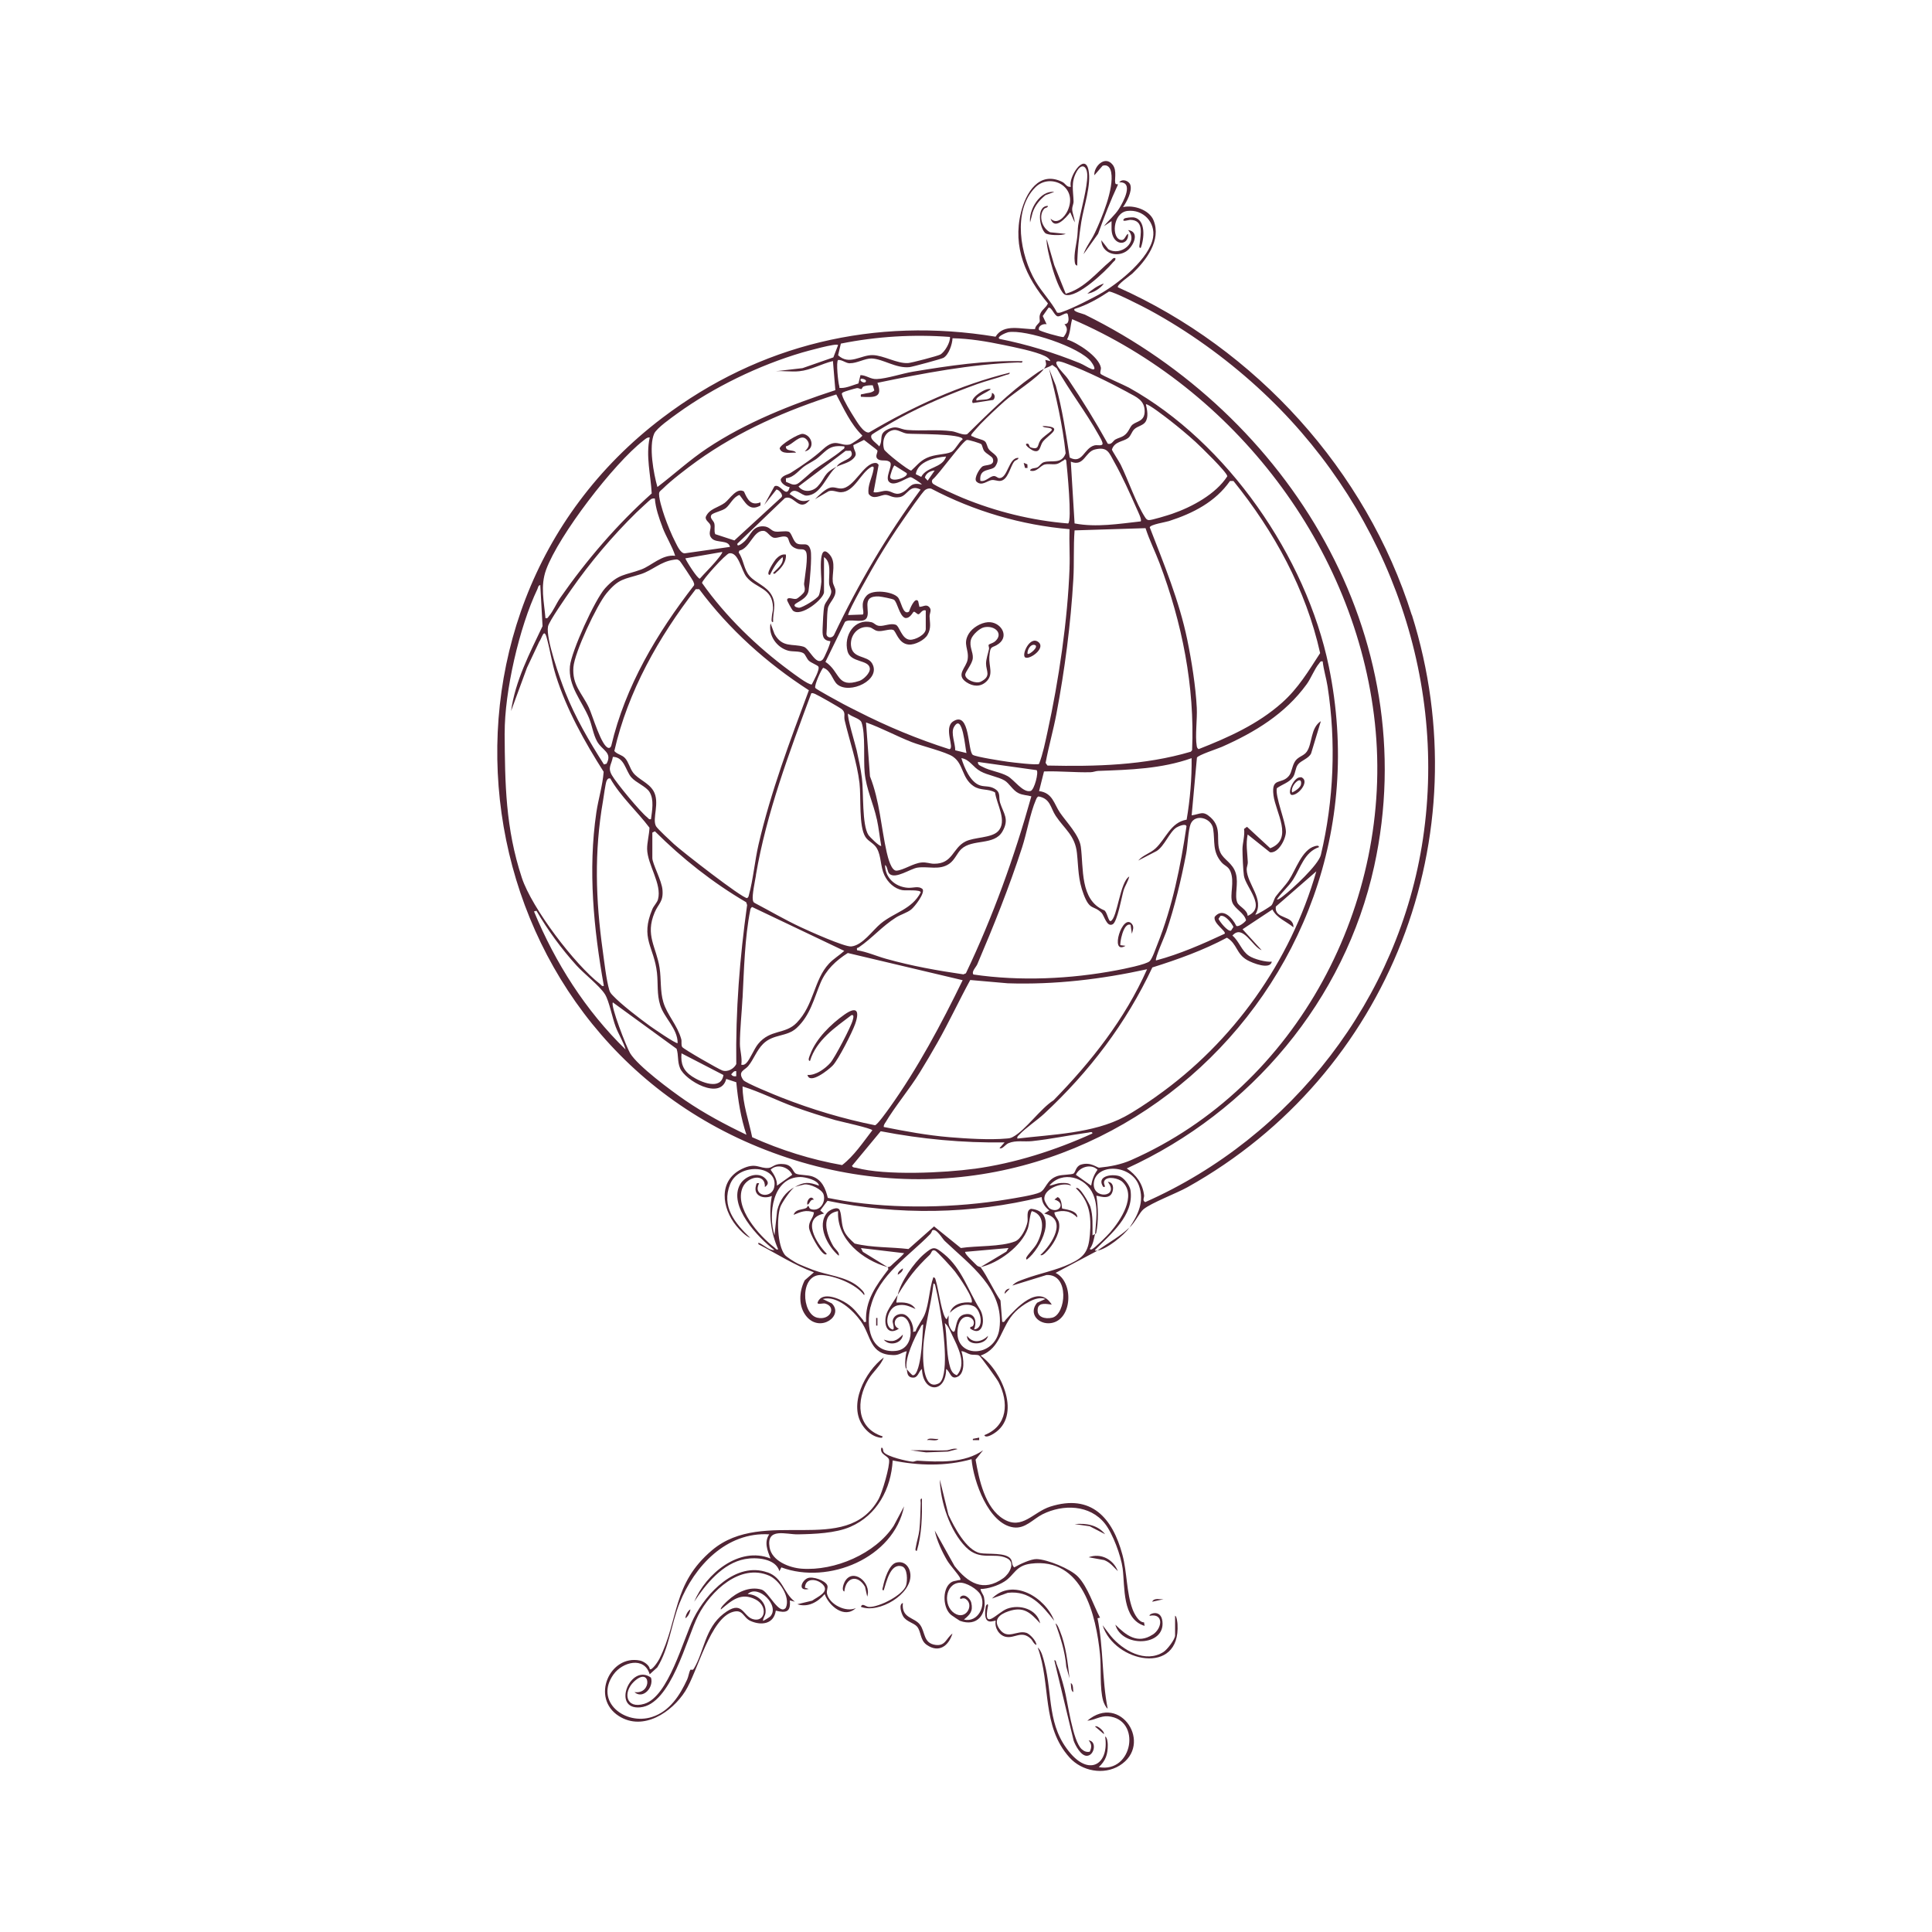 <svg viewBox="0 0 400 400" xmlns="http://www.w3.org/2000/svg" id="Illustration"><defs><style>.cls-1{fill:#512535;}</style></defs><path d="M292.29,127.32c-9.43-29.96-32.28-55.07-60.84-67.84-.33-.46,2.58-2.45,3.04-2.89,2.83-2.71,5.98-6.85,4.35-10.95-.87-2.2-4.14-3.27-6.33-2.76.76-1.08,1.91-3.23,1.53-4.55-.25-.88-1.65-1.43-2.32-.58,3.13-.17.86,4.05-.05,5.48-.86,1.36-2.13,2.35-3.11,3.6l1.58-1.05c.02,1.1-.15,2.2.33,3.23.89,1.91,3.22,1.59,3.1-.6-.56.22-.64,1.34-1.4,1.28-2.11-.18-1.85-5.66,1.26-6.02,3.21-.38,5.85,2.34,5.29,5.54-.74,4.24-6.8,9.15-10.34,11.27-1.89,1.13-6.31,3.36-8.32,4.05-.4.14-.78.33-1.21.18-1.22-2.29-3.12-4.2-4.46-6.47-3.13-5.34-4.87-14.55-.05-19.44,3.09-3.13,9.01-.18,6.69,4.84-.59,1.28-2.17,3-3.53,1.61.81,2.52,3.14-.07,4.08-1.31l.92,2.1c0-.9-.52-1.9-.52-2.77,0-.52.3-1.04.29-1.58-.06-2.21-.59-3.96.65-6.17,1.05-1.87,2.2-1.12,2.19.87,0,2.39-1.2,6.81-1.72,9.34-.33,1.6-.19,1.68-.33,3.07-.16,1.62-.75,3.69-.56,5.28.05.39.05.81.53.91.02-3.01.37-6.05.84-9.04.51-3.22,2.14-7.74,1.48-10.79-.8-3.69-4.28,1.65-3.63,3.5-.88.18-1.11-.67-1.77-.99-4.84-2.39-7.57,2.26-8.57,6.32-1.78,7.19,1.02,13.42,5.58,18.82-.35.89-1.3,1.3-1.63,2.28-.24.71.03,1.22-.08,1.52-.11.32-.95.87-.95,1.53-2.71.11-6.47-1.26-8.18,1.57-24.98-4.13-48.9,1.58-68.96,16.78-54.05,40.94-41.89,126.96,21.27,151.56,65.14,25.37,130.65-32.52,116.68-100.11-4.69-22.66-21.04-46.36-41.37-57.68-.86-.48-5.69-2.57-5.86-2.85-.23-.37.13-.86.04-1.33-.46-2.27-4.84-5.14-7-5.79.75-1.45.62-2.7,1.06-4.21,33.48,14.38,58.76,47.1,62.68,83.65,3.97,37.03-16.04,75.27-50.47,90.45-2.1.93-4.37,1.35-6.59,1.57-.47.05-1.74-1.26-3.79-.63-1.11.35-1.12,1.6-1.56,1.86-.39.23-2.38.21-3.22.47-2.38.73-2.43,2.78-3.71,3.41-1.16.57-5.21,1.2-6.72,1.45-10.69,1.78-23.15,2.04-33.87.31-1.11-.18-2.23-.4-3.34-.61-.46-1.91-1.19-3.74-3.2-4.44-.97-.34-2.74-.26-3.38-.57-.73-.35-.65-1.77-2.49-1.98-1.95-.23-2.29.7-3.18.79-1.91.19-2.6-1.24-5.57.22-4.9,2.41-4.15,8.06-1.13,11.76.68.83,1.9,2.12,2.89,2.51-3.14-3.04-6.05-6.46-4.16-11.14,1.86-4.6,10.14-3.9,9.11.68-.56,2.46-4.53,1.83-3.11-.86-.58-.1-.53.05-.66.51-.58,2.07,1.56,2.87,3.29,2.12-.68,3.85-.25,7.5,1.32,11.06-.46.12-.53-.19-.79-.39-3.12-2.41-8.35-8.19-6.59-12.39.98-2.36,4.78-3.1,4.62-.12.78-.57.78-1.02.14-1.72-1.48-1.6-4.25-.56-5.23,1.1-2.65,4.48,3.74,11.16,7.07,13.66-.93.13-1.94-.81-2.71-1.24-.2-.11-.86-.53-.58.05,3.79,1.97,7.43,4.32,11.46,5.8l-1.9,1.65c-1.2,2.33-1.37,5.49.44,7.57,2.86,3.29,7.72-.28,5.16-2.79l-1.86-.9c2.93-.82,6.3,2.37,7.89,4.61,2.19,3.07,1.74,6.91,6.72,7,1.24.02,1.67-.54,2.76-.81-.27,1-.35,2.03-.28,3.06.04.57.27.59.28.62-.47-2.09,1.64-6.57,2.76-8.44.17-.29.27-.72.66-.78-.15,2.13-.23,4.6-.55,6.69-.12.73-.62,4.01-1.65,3.83-.23-.13-1.2-1.21-1.22-1.3.17.69.02,1.68,1.23,1.79,1.16.1,1.23-1.3,1.93-1.79.18,5.05,4.98,5.08,5.01,0,.86.57.9,2.22,2.29,1.65,1.73-.7,1.35-3.9.87-5.34.66.05,1.17.49,1.83.67.6.16,1.42-.01,1.86.25.29.17,3.68,4.86,4,5.48,2.14,4.2,1.93,9.07-2.94,10.99.23.7,1.57-.09,1.93-.31,5.86-3.64,1.74-12.96-2.72-16.16,4.38-1.56,4.09-5.99,7.23-9.1,1.32-1.31,4.32-3.4,6.2-2.62l-1.72.78c-1.89,2.28.35,4.59,2.89,4.21,4.43-.67,4.75-8.53.94-10.39l8.69-4.61c-.17.02-.54.09-.53-.13,3.23-3.29,8.1-7.16,7.35-12.36-.15-1.02-1.36-2.63-2.33-2.94-1.66-.52-4.82.04-3.3,2.25.81.08-.18-.63.25-1.32.61-.99,2.92-.48,3.7.26,3.04,2.87-.42,8.01-2.5,10.42-.63.72-3.11,3.21-3.83,3.55-.14.06-.45.05-.39-.13.67-.9.8-1.99,1.05-3.03l-.52.26c-.02-1.97.15-4.08-.47-5.99-.15-.47-2.27-4.42-2.96-3.76,2.84,2.77,3.22,5.76,2.89,9.61-.28,3.34-1.05,4.58-4.04,6-2.96,1.4-6.34,2.01-9.45,3.16-.91.34-1.92.63-2.57,1.38l7.06-2.18c4.85-.29,4.07,8.18,1.18,8.84-1.45.33-3.27-.1-2.97-1.9.23-1.37,1.94-.92,2.9-.81-2.76-4.42-7.36.73-9.53,3.12-.23.26-.23.57-.74.44l-.35-4.42c-1.36-1.95-2.72-5.01-4.13-6.91-.03-.04-.52-.08-.8-.38-.31-.34-2.69-2.49-2.36-2.78l8.95-.79-.44.74-5.35,3.21c3.69-.8,8.51-4.35,9.79-7.99.29-.81.49-3.49.88-3.6,3.03.91,2.16,4.61.96,6.76-.51.92-1.86,2.22-2.15,2.86-.05.11-.07.43.13.39,2.93-2.24,6.63-9.91.85-10.49-1.09.32-.59,1.87-.74,2.7-.23,1.26-1.3,3.54-2.55,4.04-2.96,1.17-8.04.88-11.25,1.38l-5.54-4.48-5.3,4.69c-3.68-.44-7.56-.26-11.14-1.14-.8-.71-1.73-1.59-2.17-2.57-.67-1.45-.46-3.27-.93-4.34-.38-.87-2.06-.08-2.56.49-2.33,2.66.1,7.03,2.35,8.94.3-.61-.79-1.41-1.14-2.02-1.39-2.39-2.75-6.61,1.01-7.2-.3,5.91,5.13,10.13,10.27,11.59l-5.13-3.17-.4-.78,8.95,1.06c-.83.97-1.86,1.72-2.77,2.64-.21.22-.63.23-.65.25-.02.02.23.34.1.52-2.5,3.27-4.81,6.43-4.57,10.8-.61.16-.44-.14-.6-.33-1.13-1.32-1.81-2.44-3.37-3.47-1.45-.96-5.08-2.61-6.04-.28-.27.66,1.05.17,1.52.29,2.42.66,1.12,3.56-1.6,2.94-3.31-.76-3.7-9.12.92-8.84,2.76.17,7.09,1.87,8.77,4.16.34-.46-.88-1.48-1.32-1.84-2.49-2.02-6.35-2.28-9.26-3.38-.73-.28-2.56-1.01-3.15-1.3-.6-.29-2.31-1.34-2.69-1.82-1.56-2-1.71-7.5-.96-9.84.29-.9,2.29-3.81,3.03-4.22-1.96,1.07-3.09,2.67-3.66,4.9l-.55,5.11c-1.35-4.28-.44-12.07,5.4-12.06.91,0,3.62.61,3.82,1.79-2.17-.77-3.02-.82-5,.26.09-.05,1.83-.5,2.01-.52,1.14-.12,3.58.97,3.93,2.08.51,1.62-.77,3.57-2.54,3.06-.62-.18-.31-.65-.76-.68-.16,1.02-2.43.28-2.9,1.84,1.53-.64,2.51-1.09,4.21-.52-.12,1.24-1.16,1.86-1.01,3.22.13,1.17,2.23,5.03,3.25,5.47.12.05.43.07.39-.13-2.14-2.17-5.32-7.34-.53-8.3l-.79-.65,1.49-2c14.58,3.03,29.88,2.8,44.34-.77.11,1.26.64,1.99,1.58,2.77l-1.05.65c5,1.06,1.59,6.43-.79,8.57.47.34,1.46-.88,1.84-1.32,1.12-1.34,2.4-3.64,2-5.41-.18-.79-.9-1.28-.94-2.09,1.9-.55,3.31-.33,4.74,1.05.15-1.56-3.01-1.72-3.14-1.86-.09-.1.02-2.08-.95-2.35l-.64.51c2.44.65.97,3.02-.94,1.87-.37-.22-1.03-1.36-1.12-1.79-.44-2.22,3.63-3.85,5.48-2.97-.19-.61-1.46-.56-1.98-.54-1.04.03-1.55.42-2.5.54,2.68-3.16,7.56-1.82,9.09,1.85,1.11,2.67.56,5.39.39,8.17,0-.02.19-.04.23-.23.49-2.39.43-5.28.03-7.67.17-.16,2.5.98,3.23-.59.41-.88.35-2.25-.86-2.31,2.56,3.21-3.33,3.76-2.89.15.48-4,7.75-3.84,9.34.64,1.17,3.3-.18,6.02-1.97,8.69,1.24-1.18,2.1-3.14,2.91-3.81,1.63-1.34,6.85-3.3,9.12-4.57,41.81-23.36,60.88-72.6,46.45-118.47ZM174.09,71.14c7.42-1.49,15.03-1.95,22.59-1.38.1,1.11-1.08,3.13-2.01,3.65-.52.29-5.97,1.72-6.67,1.76-2.3.13-5.08-1.61-7.33-1.65-2.45-.05-4.82,2.2-7.15.03l.57-2.41ZM175.95,75.2c1.46.03,3.15-1.02,4.52-.98,2.37.09,5.05,2.09,7.84,1.79.63-.07,6.67-1.71,7.03-1.93,1.11-.66,1.82-2.81,1.87-4.05,3.55.06,7.1.67,10.57,1.39,2.26.47,6.56,1.32,8.52,2.28.49.24.96.54,1.17,1.07l-1.05-.26c.21.99.29,1.06-.27,1.84.53-.25,1.18-.43,1.72-.79l.91.67c2.64,4.71,6.02,9.04,8.64,13.74.27.48.77,1.29.85,1.79.1.7-1.07.3-1.66.45-2.24.57-2.45,3.96-5.14,2.52-.79-5-1.52-10.02-2.88-14.9l-1.39-3.48c1.44,5.77,2.8,11.56,3.43,17.5-.82,2.36-2.94,1.35-4.5,1.84-.6.19-.86.79-1.32,1.05-.46.26-1.41.12-1.56.68,1.4.46,2.11-1.04,3.08-1.26.75-.17,1.55.04,2.3-.07.7-.11,1.05-.51,1.59-.78.25-.12.19-.44.53,0,.19,1.75,1.24,12.45.4,13.07-7.5-.61-14.92-2.44-21.86-5.3-.89-.37-5.93-2.57-6.21-3.02-.18-.28-.19-.52,0-.79,1.22-.94,6.27-8.05,7.12-8.18.37-.06,2.75.68,2.96.87.2.18.29.96.59,1.39.43.62,1.66,1.11,1.81,1.63.44,1.48-1.34,1.2-2.06,1.54-.59.28-1.96,2.5-1.35,3.17,1.09,1.07,2.22-.17,3.17-.3.59-.08,1.14.22,1.73.18,1.64-.12,2.06-2.86,2.9-3.97.33-.43.86-.36.92-.79-2.08-.17-2.2,4.35-4.04,4.16-.32-.03-.6-.42-1.05-.41-.89.03-1.75,1.29-2.81.99-.31-2.84,2.39-1.89,3.13-3.05,1.35-2.11-.7-2.51-1.41-3.54-.34-.48-.36-1.22-.78-1.59-.46-.4-1.76-.57-2.45-.98-.16-.1-.51-.01-.33-.45.05-.13,1.6-1.86,1.84-2.11,1.42-1.46,3.47-3.39,5-4.75,2.03-1.81,6.82-4.82,8.17-6.71-.99.47-1.48.87-2.34,1.48-4.94,3.49-9.24,7.81-13.54,12.03-.84.33-2.22-.48-3.21-.6-3.07-.4-6.17-.02-9.22-.26-1.65-.13-2.06-1.06-4.05-.11-1.99.96-.83,2.01-1.74,3.52-.46-.64-2.07-1.48-1.59-2.37.16-.3,5.01-3.06,5.76-3.47,5.04-2.75,10.71-5.12,16.11-7.07,1.98-.71,4.07-1.2,6-1.9.28-.1.78-.09.72-.46-10.3,2.54-20.03,7-29.12,12.38-1.14.17-2.51-2.24-3.12-3.19-.59-.92-2.18-3.53-2.41-4.45-.08-.33-.23-.42.15-.67.27-.17,2.39-.79,2.83-.87.38-.07.71.2.96.2.15,0,.13-.42.52-.57.55-.2,1.25-.24,1.84-.23l.33,1.07c-.62.59-1.47.49-2.21.72-.45.14-.69-.11-.57.6,2.62.13,4.67.3,3.42-2.89,9.6-2,19.28-3.85,29.11-4.22.32-.01.98.2.92-.26-7.64-.2-15.2.93-22.71,2.18-2.2.37-5.39,1.44-7.46,1.52-1.33.05-2.1-.78-3.37-.82l-.42,1.73c-1.1.32-2.43.94-3.57.94-.59,0-.29-.06-.4-.4-.23-.71-.7-5.08-.24-5.4.91-.06,1.53.67,2.44.69ZM255.15,186.85c.5,1.34,2.48,2.15,2.83,3.7-.29.44-1.53,1.42-2.01,1.15-.82-1.69-2.83-3.89-4.48-1.88-.37,1.36,2.45,2.97,2.07,3.5-4.61,2.15-9.29,4.21-14.22,5.53-.31-.34,1.82-5.05,2.11-5.92,1.77-5.24,3.08-10.72,4.13-16.16.3-1.58.43-4.96.93-6.18.89-2.17,4.3-1.31,4.66,1,.41,2.61-.21,4.69,1.74,6.95.63.73,1.38.8,1.83,1.86.93,2.2-.2,4.84.4,6.44ZM255.37,191.91l-.49.76c-.64.32-2.36-1.85-2.6-2.43l.39-.6c.98-.29,2.31,1.45,2.7,2.27ZM245.69,169.7c-3.35.56-4.29,3.97-6.47,5.97-1.14,1.04-2.57,1.35-3.56,2.5l3.82-1.98c1.62-1.02,2.65-3.95,4.09-4.86.39-.24,1.92-.94,2.08-.25-1.23,8.31-2.91,16.67-6.04,24.48-.34.84-1.02,2.87-1.57,3.43-.69.7-5.54,1.65-6.81,1.89-9.59,1.82-20.05,2.3-29.7.88-.44-.62.56-1.53.81-2.12,3.39-7.95,6.6-15.95,9.27-24.18.95-2.91,1.7-7.18,2.84-9.8.13-.3.22-.62.55-.77,2.5.44,2.47,2.36,3.57,4.02,1.81,2.73,4.02,4.06,4.4,7.72.34,3.19.2,5.43,1.41,8.6,1.29,3.37,2,2.12,3.65,3.73.62.61,1.09,3.07,2.35,2.4.95-.5,1.86-5.73,2.24-6.99.3-.99.95-1.89,1.18-2.9-1.94,1.13-2.45,8.56-3.82,9.22-.51.24-.78-2.08-1.43-2.25-5-2.11-4.18-8.73-4.78-13.14-.32-2.39-2.96-5.08-4.3-7.03-1.26-1.83-1.52-4.13-4.34-4.48l1.02-4.07c3.22-.11,6.41.24,9.64.16.56-.01,1.07-.25,1.57-.27,6.59-.24,13.07-.42,19.35-2.64.05,4.25-.32,8.55-1.03,12.74ZM152.43,220.32c-.47.95-1.78,1.7-2.88,1.31-.85-.31-8.07-4.45-8.31-4.86-.27-.47-.05-1.14-.2-1.65-.83-2.94-2.89-4.93-3.7-7.62-.69-2.28-.42-4.78-.78-7.12-.67-4.34-3.03-6.7-1.03-11.45.8-1.91,1.83-2.17,1.63-4.69-.15-1.93-2.1-5.42-2.1-6.59v-5.27l.53-.27c5.66,5.65,12,10.65,18.9,14.69l.19.58c-1.52,10.91-2.4,21.91-2.24,32.95ZM152.43,222.82c-.48.06-.77.01-1.05-.39.34-.32.55-.76,1.05-.66v1.05ZM149.78,222.57c-.48,3.26-4.67,1.5-6.49.3-1.8-1.18-2.4-2.65-2.19-4.79l8.68,4.49ZM181.77,95.07c.72.53,1.93-.05,2.55.69.5.76-1.22,3.24-.18,4.06,1.14,1.02,3.81-1.14,4.45-1.02.27.05,2.03,1.14,2.28,1.52-2.35-.55-2.4.62-3.7,1.44-1.73,1.09-2.31-.03-3.54-.14-.88-.08-1.84.47-2.77.29l1.05-5.65c-.18-.24-.3-.41-.64-.41-2.51-.02-4.4,5.24-7.13,5.29-.81.01-1.44-.39-2.24-.18-1.07.28-2.38,1.61-3.16,2.39l2.83-1.65c.88-.31,1.72.23,2.56.21,2.83-.07,4.05-4.1,6.34-5.28.53-.15.43.27.37.63-.25,1.59-1.3,3.29-1,4.99,1,1.38,2.52.16,3.53.2.83.03,1.4.72,2.87.48,1.68-.27,2.05-2.79,4.36-1.56-6.96,9.42-12.92,19.55-17.94,30.13-.4.68-1.46.63-1.55-.23.15-1.6.04-3.73.28-5.26.18-1.18,1.66-2.21,1.59-3.7-.03-.65-.47-1.13-.56-1.84-.2-1.75.75-4.05-.66-5.66-2.57-2.92-1.64,4.8-1.71,5.65-.05.65-.27,2.38-.55,2.87-.39.68-3.28,2.45-4.05,2.5-.21.01-1.17-.18-.92-.63.3-.53,2.61-1.13,2.88-2.92.23-1.52.72-7.05.43-8.3-.47-2-1.62-.92-2.78-1.43-.87-.38-1.13-2.24-1.76-2.46-.73-.25-2,.1-2.84-.05-.88-.16-1.12-1.01-2.38-1.07-2.3-.1-2.58,1.76-3.85,3.03-.25.25-1.73,1.53-1.56.55l9.83-9.42c1.92-.81,2.94,3.12,5.19.34-2.02.74-2.63-.22-4.21-1.19,1.07-1.67,2.42.36,3.5.33,3.07-.1,4.1-4.29,6.24-5.99-2.84,1.44-2.29,2.33-3.94,4.09-1.05,1.12-2.98,1.33-3.95,0l9.75-7.37,1.06-.02c1.11,1.8-2.3,1.93-2.91,3.31,1.01-.51,2.44-.78,3.31-1.57,1.3-1.19.2-1.53.13-2.89l2.21-1.09c.38.32,2.66,2.01,2.75,2.16.22.39-.63,1.26.14,1.83ZM221.44,117.59c-.39,10.79-2.24,23.32-4.56,33.9-.49,2.23-.94,4.55-1.76,6.67-.44.3-5.46-.31-6.43-.44-1.14-.15-6.65-1.02-7.27-1.43-1.11-.74-.54-9.21-4.07-6.94-2.1,1.35.41,5.65-.81,5.76-6.56-2.09-12.89-4.72-19.01-7.85-.96-.49-2.08-1.03-2.96-1.51-.76-.41-5.6-3.03-5.77-3.32-.29-.49,1.37-4.14,1.66-4.16,1.58.5,1.92,2.6,2.89,3.42,2.56,2.15,9.17-.9,7.22-4.32-1.01-1.78-4.16-.89-4.39-3.79-.17-2.15,1.54-4.07,3.75-3.73.73.11,1.04.7,1.85.8,1.02.12,2.37-.5,3.13-.24.62.21,1.05,2.87,3.24,3.04,1.26.1,3.28-.92,3.9-2.04.79-1.42.45-2.45.41-3.8-.02-.65.55-1.35-.13-1.98-.63-.58-1.26.04-1.98,0l-.25-1.16c-.7-1-1.76,1.69-1.9,2.17-1.31.81-1.58-2.2-2.32-2.99-1.12-1.19-5.19-1.69-6.43-.36-1.57,1.69-.36,3.33-.8,3.94l-3.05.11c-.06-.82,5.25-10.1,6.11-11.54,1.65-2.76,3.42-5.53,5.27-8.17.69-.99,3.99-5.82,4.59-6.21.38-.24.77-.36,1.22-.25,8.85,4.65,18.66,7.55,28.64,8.39-.09,2.67.11,5.37,0,8.05ZM135.27,163.72c-.98-1.67-3.13-2.37-4.17-3.73-.69-.89-.96-2.25-1.7-3.04-.66-.71-1.61-.75-2.21-1.46,2.81-12.35,9.18-23.59,16.86-33.51h.71c6.17,8.3,14.02,15.34,22.71,20.93-3.92,10.5-7.89,21.01-10.43,31.97-.77,3.33-1.11,7.24-1.98,10.4-.08.29-.08.48-.38.66-1.02.06-13.58-9.74-15.15-11.19-.68-.62-3.38-3.13-3.7-3.68-.89-1.55.88-4.91-.55-7.35ZM160.06,128.77c-.08-2.09.79-3.61-.33-5.6-1.02-1.81-3.3-2.5-4.53-3.9-1.23-1.41-1.22-3.36-2.26-4.87l.13-.4c2.19-.44,2.92-4.26,5.03-4.09.79.06,1.31,1.28,2.16,1.43.78.13,1.99-.59,2.71-.1.53.36.15,1.82,2.08,2.4.7.21,1.42-.15,1.81.56.53.96-.24,5.23-.38,6.58-.05.53.29.95.06,1.68-.13.4-1.33,1.43-1.67,1.52-.62.17-1.74-.51-1.91.18-.06.24,1.04,2.11,1.18,2.24,1.66,1.5,6.46-2.42,6.46-3.82v-7.24c1.61,1.07.97,3.65,1.05,5.4.03.66.48,1.25.45,1.8-.05,1.07-1.25,2.03-1.45,3-.19.9-.29,3.34-.33,4.41-.05,1.41-.13,2.65,1.58,2.79.18.2-1.21,3.47-1.57,3.82-1.4,1.37-2.75-2.3-3.94-2.66-2.27-.7-4.4.3-6.04-2.65l-.82-2.2c-.49,2.49,1.27,5.03,3.68,5.67.9.24,2.39.03,3.15.53.39.25.65,1.11,1.1,1.54.46.44,1.78.92,1.97,1.21.37.57-1.01,3.01-1.36,3.71-.71.12-3.79-2.25-4.56-2.81-6.82-5.03-13.28-11.27-18.16-18.2-.08-.51,4.91-6.05,5.64-6.15,1.92-.28,2.49,3.55,3.55,4.88,1.97,2.48,5.41,2.18,5.5,6.37.02.68-.23,1.32-.26,2.06-.01.29-.16,1,.27.93ZM182.05,123.5c.48.03,2.72.47,3.03.67.72.48,1.08,3.25,2.28,3.76,1.06.21,1.64-1.23,1.82-1.27.32-.07.67.57,1.01.51.33-.06.76-1.07,1.48-.77v3.82c0,1.19-2.22,2.3-3.28,2.23-1.73-.12-2.13-2.82-2.95-3.11-1.08-.37-2.37.33-3.38.24-.77-.06-1.04-.62-1.63-.76-3.54-.84-5.8,2.76-4.96,6.01.63,2.44,4.43,1.69,4.62,3.56.1.95-1.31,2.3-2.16,2.58-4.74,1.58-3.91-1.84-7.03-3.94l4.04-8.27c.86-.77,3.53.3,4.36-.64,1.22-1.37-1.38-4.85,2.74-4.63ZM147.94,116.51c-.97,1.12-2.06,2.18-3.04,3.29-.46.1-2.74-3.51-3.01-4.2l7.63-1.32c.19.19-1.35,1.97-1.58,2.23ZM143.54,120.41c.11.26.25.49.15.78-7.68,9.92-14.22,20.85-17.13,33.2-.09.27-.28.52-.6.45-1.45-.32-3.29-6.76-4.04-8.34-1.44-3.05-3.49-4.65-3.2-8.38.23-3.03,4.83-12.84,6.85-15.28,2.59-3.12,3.61-2.86,7.1-3.97,2.38-.76,4.1-2.6,6.79-2.97.56-.08.77-.18,1.25.21.2.16,2.69,3.95,2.84,4.28ZM126.89,156.7c2.37.03,2.61,2.82,3.8,4.22.97,1.13,3.09,1.91,3.79,3.06.98,1.6.52,3.86.3,5.62-.46.12-.53-.19-.79-.39-1.37-1.05-6.45-7.17-7.32-8.74-.9-1.61-.08-2.08.22-3.77ZM156.5,181.19c2.18-12.87,6.96-25.49,11.47-37.66.3-.07.51.03.78.14.58.23,5.11,2.81,5.53,3.16.88.73.38,1.37.6,2.3,1.01,4.3,2.54,8.6,3.07,13,.35,2.94-.19,8.95,1.23,11.15.63.98,1.75,1.28,2.37,2.37.94,1.66.69,3.73,1.56,5.56.72,1.5,2.07,2.81,3.76,3.09.66.11,3.76-.16,3.75.46-1.84,3.54-5.44,4.11-8.28,6.46-1.71,1.41-3.76,4.5-6.09,4.73-1.37.14-8.77-3.19-10.47-3.99-3.24-1.51-6.33-3.33-9.49-4.99-.29-.13-.37-.34-.42-.63-.19-1,.45-3.95.65-5.14ZM197.34,156.69c2.17,1.5,1.76,4.38,4.21,6.06,1.48,1.01,3.04.47,4.47,1.32.3,2.42,2.64,6.01.58,8.07-1.4,1.39-4.91,1.16-6.73,2.09-2.7,1.38-2.57,4.62-6.48,4.6-.88,0-1.53-.36-2.6-.26-1.72.16-3.68,1.56-5.14,1.69-1.14.11-1.83-2.79-2.06-3.77-1.17-5.16-1.44-10.62-3.47-15.76l-.82-11.16c3.24,1.15,6.28,2.83,9.48,4.08,2.08.81,7.1,2.02,8.56,3.03ZM197.5,150.54c1.79-3.15,2.34,4.47,2.6,5.37l-2.33-.57c.02-1.41-.96-3.58-.27-4.8ZM181.54,169.59c.4,1.83.58,3.7.91,5.54-.29.24-2.42-1.89-2.64-2.23-1.38-2.11-.99-8.88-1.36-11.81-.24-1.91-.68-3.88-1.09-5.76-.24-1.08-2.09-7.15-1.76-7.59.76.72,2.47.99,2.77,1.83.85,2.38.38,7.64.65,10.41.34,3.46,1.79,6.29,2.51,9.61ZM177.79,196.15c2.86-1.97,4.76-4.32,7.74-6.21.95-.6,2.25-.95,3.11-1.63.72-.57,2.9-3.37,2.38-4.22-.85-.76-1.95-.19-3.14-.29-2.56-.22-4.63-2.06-4.64-4.71.53.27.44,1.42.92,1.84,1.29,1.13,4.33-1.09,5.81-1.3,2.21-.32,4.54.61,6.57-.8,1.15-.8,1.61-2.22,2.49-3.04,2.3-2.16,6.79-.68,8.5-3.62,1.5-2.59.26-3.67-.47-5.97-.38-1.2.27-2.14-1.25-2.97-1-.54-1.89-.32-2.83-.6-2.07-.6-3.37-3.78-3.94-5.67,1.78.29,2.32,1.83,3.98,2.74,1.5.82,3.66,1.12,4.96,1.89.99.59,1.72,2.07,2.9,2.63.89.43,1.73.39,2.65.65-3.51,12.55-7.95,24.88-13.55,36.64l-.52.22c-5.39-.78-10.77-1.75-16.01-3.22-2.01-.56-3.93-1.44-6-1.77-.14-.63.11-.43.34-.59ZM213.35,163.77c-1.59.38-3.36-2.31-4.73-3.08-1.54-.86-3.6-1.07-5.19-1.92-.43-.23-1.05-.38-.95-1.02l12.13,1.7c.5.32-.45,4.13-1.25,4.32ZM192.07,99.52l-.59-.65c.26-.93,1.11-1.38,2.03-1.45l-1.45,2.1ZM190.73,98.73l-1.13-.56c.38-2.62,3.99-3.5,6.28-3.65-.79,2.44-4.01,2.05-5.15,4.21ZM191.84,94.82c-1.45.69-2.11,1.67-3.18,2.61-.55,0-5.45-3.83-5.62-4.41-.49-1.68.07-3.67,1.99-3.99.86-.14,1.81.64,2.83.75,1.18.13,11.46-.05,11.45,1.18-.81.54-1.57,2.27-2.37,2.63-1.28.57-3.35.4-5.1,1.23ZM184.31,98.84c-.1-.33.65-2.47.9-2.47l2.5,1.58c.54.78-3.06,2.05-3.41.89ZM162.73,99.76l-.02-.74c1.9-.2,2.73-1.87,4.23-2.75,2.13-1.26,1.81-.93,3.69-2.64,1.38-1.25,2.31-1.38,4.18-1.21.12.49-.17.51-.44.75-1.61,1.39-4.06,2.82-5.85,4.15-.76.57-2.91,2.62-3.46,2.87-.88.41-1.53-.15-2.33-.43ZM175.88,92.03c-1.95.42-2.81-1.45-5.41.91-2.12,1.93-4.21,3.32-6.68,4.91-.71.46-1.69.52-2.12,1.33-.2.77,1.1,1.62,1.82,1.67-.63,2.59-1.96-.92-3.16-.15l-2.1,3.83,2.51-3.16c.41-.1,1.54,1.07,1.05,1.58l-9.74,8.94-3.97-1.3c-.29-.7-.02-1.47-.18-2.19-.14-.64-1.04-1.11-.62-1.77.33-.51,2.25-.81,3.03-1.46.89-.74,1.5-2.28,2.79-2.7,1.22,1.53,2.01,3.52,4.35,2.19v-.66c-2.02.8-2.71-.64-3.42-2.24-1.51-.92-2.92,1.56-3.98,2.35-1.34.99-3.25,1.21-3.94,2.94-.1.74.78,1.08.97,1.69.25.83-.66,1.81.35,2.79.96.93,3.41.2,3.7,1.7l-9.36,1.33c-.86.02-1.54-1.53-1.93-2.29-.78-1.49-1.71-3.78-2.26-5.38-.34-.99-1.41-4.23-1.06-4.99.1-.23.45-.47.65-.67,1.79-1.78,5.04-4.26,7.14-5.77,8.71-6.25,18.64-10.57,28.83-13.79,1.58,2.97,2.94,6.08,5.39,8.5,0,.29-2.2,1.77-2.62,1.86ZM137.15,109.15c.8,2.1,2,3.88,2.64,5.92-2.72-.32-4.93,2.07-7.04,2.84-3.31,1.22-4.72.85-7.46,3.87-2.12,2.34-6.99,13.06-7.29,16.15-.4,4.1,2.42,7.11,3.93,10.68.65,1.54.87,3.41,1.69,4.89,1.04,1.88,3.23,2.26,1.96,4.62l-.54.15c-3.05-4.79-5.94-9.72-8.03-15.02-1.07-2.72-4.03-11.01-3.55-13.55.2-1.05,3.9-6.34,4.78-7.6,3.95-5.67,8.58-11.15,13.52-15.99.38-.37,2.85-2.67,3.03-2.77.27-.14.5-.16.79-.13.14,1.96.87,4.09,1.58,5.93ZM125.62,161.62c.14-.36.34-.52.73-.45,2.15,3.77,5.54,6.77,8.12,10.2-.05,1.37-.51,3.09-.49,4.41.07,3.3,3.11,7.24,2.25,10.43-.18.67-.88,1.33-1.16,2-2.58,6.13.35,7.75.95,13.21.25,2.28-.05,4.4.67,6.7.83,2.65,3.61,4.82,3.61,7.84-.25.26-5.2-3.15-5.78-3.57-2.17-1.58-5.89-4.41-7.66-6.3-.36-.38-.56-.6-.72-1.13-.62-2.1-1.03-5.84-1.35-8.14-1.47-10.54-1.78-20.44.05-30.97.17-.99.48-3.52.76-4.24ZM153.74,206.62c.3-5.82.45-12.47,1.59-18.17.06-.31.11-.49.39-.67l19.08,9.09c-1.02.93-2.21,1.61-3.16,2.63-3.17,3.39-3.07,8.53-6.7,12.26-2.39,2.46-5.44,1.27-7.99,4.39-.82,1-1.7,3.23-2.41,3.92-.35.34-.55.46-1.06.38.22-1.48-.29-2.93-.29-4.35,0-2.98.39-6.47.54-9.48ZM154.92,220.7c1.09-1.3,1.73-3.24,3.07-4.57,2.14-2.12,4.91-1.4,6.96-3.31,2.8-2.61,3.56-6.04,4.92-9.3,1.13-2.71,3.22-4.67,5.66-6.21l23.78,5.63c-4.41,9.05-9.3,18.25-15.17,26.45-.48.66-2.45,3.45-2.97,3.58-6.58-1.32-13.09-3.27-19.33-5.72-1.2-.47-7.54-3.04-7.95-3.64-1.24-1.79.25-1.98,1.03-2.9ZM183.28,232.47c2.01-3.4,5.01-6.94,7.18-10.47,1.23-2,2.46-4.08,3.62-6.13,2.41-4.25,4.46-8.69,6.8-12.97l7.76.68c9.74.32,19.37-.83,28.85-2.91-4.6,10.34-11.52,19.09-19.36,27.13-2.69,1.68-5.82,6.24-8.46,7.61-.5.26-.74.26-1.27.31-3.45.32-8.35.01-11.86-.28-4.54-.38-9.11-1.22-13.57-2.11-.04-.34.14-.6.3-.88ZM246.52,155.64c-9.59,2.83-19.7,3.08-29.66,2.86l-.38-.55c.63-3.4,1.6-6.75,2.24-10.15,1.73-9.13,2.96-18.56,3.5-27.85.2-3.42,0-6.75.26-10.14l14.69-.46c.8,2.48,1.98,4.81,2.9,7.24,4.65,12.31,7.32,25.53,6.74,38.74l-.28.32ZM236.17,107.95c-4.51.5-9.2,1.28-13.69.42l-.78-12.79c2.75,1.13,2.93-2.02,4.98-2.52,2.65-.64,2.92.66,4.02,2.6,1.58,2.8,3.31,6.63,4.62,9.61.22.51,1.15,2.33.85,2.68ZM178.24,78.45c.18-.16,1.04.12,1.05.39,0,.79-1.55.07-1.05-.39ZM135.44,89.78c.51-1.15,3.62-3.32,4.79-4.17,7.54-5.45,16.9-9.99,25.84-12.62.59-.17,7.44-2.11,7.44-1.52l-.97,2.52-6.39,2.23-5.55.64c1.57-.11,3.33.16,4.87,0,2.42-.24,4.65-1.55,6.98-2.11l.5,6.03c-9.18,2.99-18.49,6.67-26.55,12.04-3.62,2.41-6.84,5.39-10.29,8.01-.79-2.78-1.83-8.46-.66-11.07ZM113.06,117.97c2.62-7.17,14.06-22.05,20.14-26.75.39-.3.78-.71,1.32-.65-.85,3.85.21,7.78.41,11.59-7.12,6.37-13.49,13.78-18.95,21.63-.76,1.09-1.49,2.81-2.31,3.75-.23.27-.25.55-.74.44-.29-3.47-1.1-6.61.13-10.01ZM104.49,151.82c-.05-8.6,3.04-22.06,6.77-29.84.15-.31.14-.78.6-.85l.47,8.5c-2.67,5.62-5.66,11.34-6.52,17.58l3.29-8.95,2.53-5.37c.6-.79.98-2.99,1.56-.85.71,2.58,1.08,5.22,1.9,7.85,2.22,7.04,5.95,13.7,9.89,19.9-.21,2.83-1.09,5.6-1.51,8.4-1.76,11.95-.56,24.11,1.55,35.93-.46.12-.53-.19-.79-.39-5.23-4.02-14.13-15.74-16.19-22-3.39-10.3-3.49-19.47-3.56-29.9ZM110.55,188.7l.52-.13c2.35,4.02,5.17,7.88,8.3,11.33,1.54,1.7,4.82,4.24,5.89,5.97.88,1.43,1.5,4.87,2.22,6.74.61,1.6,1.57,3.03,2.04,4.68-8.26-8.03-14.57-17.95-18.96-28.59ZM141.81,227.78c-2.82-1.94-9.71-7.02-11.35-9.72-.74-1.22-4.13-9.91-3.57-10.52l13.19,9.6c.44,1.37.13,2.6.72,4.02,1.06,2.55,8.41,6.76,9.56,2.22l2.08.69c.36,3.71.92,7.33,2.1,10.87-4.38-2.1-8.71-4.4-12.73-7.16ZM174.36,241.22c-6.41-1.13-12.69-3.1-18.63-5.77-.71-3.5-1.99-6.92-1.99-10.52,3.69,1.15,7.2,2.97,10.86,4.29,2.68.96,5.63,1.9,8.37,2.69.91.26,7.63,1.71,7.63,2.11-1.93,2.5-3.78,5.29-6.25,7.2ZM201.74,241.98c-6.19.85-18.43,1.44-24.43-.19-.34-.09-.68.02-.92-.4l5.95-7.18c8.44,1.63,17.03,2.44,25.65,2.31l-1.05,1.19c.57.31,1.18-.75,1.86-1.03,1.56-.65,3.24-.25,4.85-.42,3.96-.42,7.79-1.25,11.66-1.77.29-.04.91-.29.85.19-7.71,3.49-16,6.15-24.43,7.31ZM239.43,226.99c-1.96,1.38-4.5,3.09-6.59,4.21-6.49,3.47-15,3.67-22.2,4.53-.1-.42.15-.54.39-.8,1.34-1.44,3.63-2.93,5.15-4.34,9.34-8.68,16.96-18.71,22.4-30.29,5.3-1.67,10.53-3.54,15.44-6.16,2.15,1.26,1.89,3.34,4.22,4.65,1.11.62,4.72,2.06,5.08.31-1.19.14-3.7-.52-4.72-1.2-1.57-1.04-2.01-3-3.44-4.2,2.16-2.48,4.15,2.38,6.05,3.03l-3.95-4.34,6.18-4.09c.92,1.82,2.88,2.45,4.35,3.69.1-2.62-3.97-1.53-3.65-4.29l8.39-7.3c-5.36,18.71-17.22,35.37-33.1,46.58ZM273.85,136.94c.19,1.75.74,3.44,1.01,5.18,1.78,11.49,1.3,23.57-1.39,34.88-.5,2.08-5.94,7.09-7.81,8.52-.24.18-1.08.87-1.29.68.99-1.46,2.42-2.64,3.38-4.13,1.5-2.35,2.29-5.62,5.31-6.67.07-.46-.61-.27-.86-.2-2.65.74-3.92,4.89-5.35,7.03-.79,1.19-1.85,2.21-2.7,3.36-.38.51-.55,1.45-.91,1.85-.21.24-3.16,2.09-3.34,1.92,1.94-3.2-1.68-6.26-1.79-9.35-.02-.46.26-.99.23-1.58-.08-1.91-.44-3.64-.02-5.66l4.62,3.69c1.78.26,3.35-2.88,3.29-4.34-.09-2.1-2.27-7.29-1.87-8.93,1.02-.76,2.57-1.18,3.32-2.27.58-.85.47-1.88,1.05-2.64.61-.82,2.2-1.21,2.72-2.29l2.02-6.68c-2.17,1.4-1.74,4.63-2.91,6.31-.61.88-1.66.97-2.34,1.87-.7.93-.74,2.39-1.35,3.13-1.54,1.91-3.69.17-3.21,4.03.44,3.57,4.23,9.05-.67,10.97l-4.81-4.44-.61.44c.19,1.37-.32,2.93-.33,4.17,0,1.23.13,4.4.3,5.52.38,2.41,4.8,6.51.78,8.31-.07-1.28-1.77-1.91-2.14-2.74-.66-1.5.29-3.93-.31-6.02-.62-2.21-2.51-2.81-3.23-4.41-1.07-2.39.52-4.94-2-7.22-1.62-1.47-2.07-.68-3.92-.42l1.09-11.94c.17-.52,4.27-1.85,5.14-2.23,6.83-3.02,13.12-6.83,17.58-12.97.89-1.22,1.66-3.24,2.56-4.29.23-.27.25-.55.74-.44ZM255.37,99.58c8.42,10.43,15.02,22.45,17.95,35.64-2.44,3.75-4.52,7.27-7.9,10.28-5,4.45-11.08,7.17-17.26,9.6-.26-.17-.34-.34-.39-.65-.36-2.14.13-5.56.01-7.91-.22-4.38-1.08-9.78-1.97-14.1-1.67-8.06-4.82-15.63-7.77-23.27.18-.59,3.24-1.05,3.99-1.29,4.96-1.6,9.59-3.95,12.63-8.3h.71ZM237.24,83.72c.32-.32,4.43,2.9,4.98,3.32,1.79,1.4,3.62,2.92,5.3,4.45.98.89,6.59,6.34,6.58,7.12-2.38,3.7-7.35,6.37-11.45,7.78-.79.27-4.2,1.32-4.77,1.29-.46-.02-.65-.34-.87-.68-1.81-2.83-3.43-7.61-4.99-10.81-.24-.5-1.81-2.93-1.81-3.11.53-1.71,2.33-1.62,3.34-2.38.61-.46.72-1.3,1.31-1.85.65-.61,1.73-.74,2.25-1.44.73-1,.4-2.57.14-3.68ZM233.52,81.25c1.72.93,3.48,1.6,3.47,3.92-.01,2.07-1.61,2.01-2.52,2.75-.58.47-.74,1.54-1.72,2.23-.59.42-1.22.51-1.8.83-.53.29-.77,1.13-1.59.89-2.52-4.53-5.27-9.01-8.17-13.3-.67-.99-1.81-1.96-2.33-2.94-.81-1.53,1.54-.5,2.32-.21,3.87,1.45,8.69,3.84,12.35,5.82ZM225.91,74.9c.34.45,1.3,1.93.09,1.5-.8-.29-1.64-.9-2.46-1.23-5.38-2.17-10.89-3.87-16.59-5-.78-.43,1.48-1.34,1.78-1.39,3.6-.64,14.88,3.07,17.19,6.13ZM220.38,67.13c.87.88.48,1.77-.18,2.65-.45.1-5.01-1.22-5.09-1.48-.24-.85.9-1.33,1.58-1.17l-.8-1.7,1.2-1.73c.64-.16,1.2,1.66,1.88,1.79.61.12,1.79-.99,2.08-.48.24.81.42,2.06-.67,2.12ZM194.31,286.44c-3.38,1.64-3.26-5.6-3.16-7.37.25-4.49,1.63-8.85,2.11-13.31.37-.06.38.47.45.73.5,2.02,1.01,5.03,1.32,7.12.33,2.27,1.51,11.75-.71,12.83ZM198.12,284.73c-1.09-.32-1.36-1.4-1.59-2.36-.62-2.58-.44-5.78-.91-8.44.73.58,1.14,1.71,1.54,2.54,1.16,2.42,3.05,5.92.95,8.26ZM180.26,270.55c1.6-6.59,7.98-10.52,12.35-15.06.21-.21.37-.73.41-.76.85-.5,2.07,1.72,2.59,2.21,5.09,4.86,12.4,9.93,11.31,18.14-.83,6.28-9.69,6.26-8.6-.18.65-3.85,4.22-2.01,3.1-.38-.18.27-.68.03-.53.57,2.69,1.85,3.24-2.05,1.96-4.07-2.37-3.75-3.7-8.36-7.36-11.35-1.99-1.62-2.23-1.68-4.21.01-2.1,1.8-4.82,5.75-5.41,8.42,2.08-3.41,3.7-5.54,6.6-8.28.45-.43.37-1.18,1.12-.9.46.17,3.61,3.67,4.12,4.32.65.82,4.1,5.76,3.43,6.45-1.76-.21-3.88.22-4.48,2.11,1.26-1.29,3.13-2.15,4.93-1.38,1.5.64,2.31,4.7.07,4.81.7-1.65.16-3.54-1.91-3.11-1.64.34-1.68,2.05-2.03,3.26-.32,1.09-1.17-.69-1.27-1.12-.14-.62-.02-1.29-.06-1.92l-.39.79c-.95-.44-1.73-6.39-2.2-7.81-.12-.34-.08-.8-.56-.88-.84,2.35-.89,5.55-1.83,7.79-.41.98-1.46,2.29-1.85,3.41l-.53.12c.28-1.33-.82-3.62-2.24-3.71-.97-.06-1.88.48-1.98,1.5-.03.35.61,1.98-.13,1.68-1.81-.74-.9-4.48,1.1-4.95,1.47-.34,2.49.17,3.76.73-.87-1.4-2.49-1.41-3.95-1.32-.06-.06.21-1.34.26-1.58-.53.87-1.64,2.44-2.07,3.33-1.07,2.17-.36,5.42,2.33,3.65-1.37-.5-1.03-2.43.43-2.51,2.44-.12,3.25,6.68-1.08,7.11-5.34.53-6.21-5.12-5.22-9.17ZM160.86,245.48c.05-1.28-.6-2.31-1.31-3.3,1.3-1.34,3.77-.56,4.47,1.05l-3.16,2.25ZM225.91,245.47l-3.16-2.24c.7-1.62,3.18-2.39,4.48-1.04-.75,1.04-1.11,2.02-1.32,3.29ZM237.11,248.9c-.68-.4-.18-.92-.24-1.41-.28-2.43-1.6-4.21-3.58-5.58,25.66-11.73,45.14-34.83,51.22-62.56,10.46-47.71-17.73-93.46-59.91-114.22-.36-.18-2.65-.62-2.12-1.17,2.54-.79,4.91-2.13,7.11-3.59.65-.18,7.23,3.19,8.35,3.8,8,4.34,15.64,9.84,22.36,15.96,25.81,23.48,39.51,58.59,34.31,93.51-4.92,33.05-27.1,61.79-57.51,75.25Z" class="cls-1"></path><path d="M233.81,254.17c-1.98,1.88-4.39,3.15-6.58,4.74,1.85-.23,5.57-3.22,6.58-4.74Z" class="cls-1"></path><path d="M158.89,325.55c-6.48-2.31-12.65,4.24-15.28,9.5-2.18,4.36-5.19,16.21-10.22,17.71-3.86,1.15-4.43-2.38-2.18-4.55,3.57-3.43,3.88,2.68.14,2.12,1.76,1.57,4.05-.97,3.43-2.99-4.22-3.11-8.25,6.68-2.25,6.15,6.43-.57,9.59-14.29,12.03-19.05,2.55-4.97,8.68-10.85,14.7-8.21,2.03.89,4.42,4.34,3.45,6.61-1.33,1.76-3.58-3.28-5.01-3.72-2.54-.78-5.18.58-7,2.25-.26.23-1.72,1.56-1.44,1.85,2.23-1.86,4.16-3.63,7.19-2.06,2.64,1.37,1.96,4.86-.62,4.05-2.1-.66-2.09-4.17-6.05-1.08-3.84,2.99-4,7.8-6.1,11.3-.34.57-.61.08-.75.31-.26.41-.39,1.4-.65,1.96-1.51,3.28-3.61,6.59-7.25,7.77-5.62,1.83-12.02-3.19-8.01-8.8,1.85-2.59,6.39-3.78,7.49-.02l1.58-1.44c2.46-3.98,2.85-8.9,4.61-13.31,3.07-7.66,9.68-14.77,18.56-14.23-1.11,1.65-.36,3.34.26,5-6.5-2.61-13.41,3.22-15.8,8.96,2.4-3.66,5.91-7.99,10.52-8.84,2.33-.43,6.35-.15,7.13,2.51l.4-.79c9.73,3.63,23.29-1.94,25.41-12.64l-2.15,4.03c-3.81,5.8-12.2,9.38-19.06,8.88-2.55-.19-6.17-1.59-6.64-4.42-.7-4.19,3.45-2.64,5.87-2.69,3.37-.06,7.77-.22,10.84-1.55,5.55-2.4,8.45-7.87,8.78-13.75,5.37,1.1,11.01,1.24,16.33-.26.38,4.5,3.5,13.42,8.69,14.12,2.44.33,4.04-1.73,6.01-2.72,4.25-2.12,9.81-2,12.92,1.95,1.62,2.05,3.32,6.67,3.66,9.25.5,3.88-.15,10.5,4.55,11.91l-.12-.73c-1.09.02-2.01-1.75-2.37-2.7-1.29-3.46-1.12-7.65-2.11-11.32-2.04-7.57-6.41-12.66-14.94-9.94-3.53,1.13-5.78,4.87-9.61,2.61-3.91-2.3-5.13-8.22-5.85-12.33l1.56-1.95c-3.84,2.71-9.05,2.43-13.56,2.16-.33-.02-.72.24-1.05.21-1.24-.12-5.24-1.05-5.94-1.96-.27-.35-.06-.97-.51-.94-.44,1.43,1.44,1.64,1.59,2.51.22,1.25-1.44,6.85-2.16,8.12-6.76,12.03-23.78,1.57-34.47,10.58-8.32,7.02-6.83,14.31-10.93,22.53-.22.44-1.51,2.43-1.97,2.11-.1-.85-1.28-1.62-2.04-1.78-6.24-1.29-10.26,7.74-4.37,11.49,5.06,3.22,11-.83,13.74-5.14,2.57-4.05,5.18-15.17,9.92-16.44,2.12-.57,2.05,1.23,3.64,1.91,2.28.99,4.8.6,5.19-2.16,2.1.55,3.14.31,2.9-2.11l1.05.26c-2.43-1.87-2.48-4.94-5.65-6.07ZM159.45,334.69c-.15.15-1.43.95-1.49.88.05-.66.47-.98.54-1.71.2-2.1-1.67-3.76-3.7-3.82,2.16-2.13,6.78,2.45,4.65,4.65Z" class="cls-1"></path><path d="M203,328.99c1.56-.03,3.6-.7,4.92-1.53,2.13-1.33,2.27-3.3,5.5-3.72,10.75-1.4,13.53,10.73,14.33,18.82.29,2.94-.11,6.96.66,9.61.1.35.55,1.41.92,1.58-1.21-6.17-.85-12.53-2.1-18.71l.52-.12c-1.38-2.6-2.51-6.32-4.56-8.48-1.55-1.63-6.35-3.59-8.57-3.65-1.2-.03-3.55,1.09-4.63,1.72-.54-.41-.36-1.17-.69-1.69-.94-1.49-4.86-.96-6.37-1.27-2.9-.59-5.41-5.48-6.56-7.92l-1.79-7.29c.11,4.61,2.1,10.64,5.39,13.97,2.95,2.98,5.78,1,8.5,2.3,1.86.89.53,3.22-.74,4.13-4.17,2.99-7.33.98-10.1-2.51l-4.1-7.35c.4,2.02,1.52,4.43,2.59,6.23.6,1.01,2.41,2.97,2.68,3.65.19.5-.18.34-.38.4-.66.2-1.12.1-1.74.64-1.64,1.4-1.45,5.26.29,6.59.2.15,1.67,1.15,1.77,1.18,3.57,1.31,5.64-1.36,5-4.79-.14-.74-.64-1.09-.73-1.77ZM199.57,335.31c1.26-1.04,1.93-1.7,1.52-3.5-.2-.88-1.51-2.08-2.31-1.11-.06.79.43-.14,1.19.37,1.79,1.2,0,4.51-2.38,2.92-2.4-1.59-1.91-6.1,1.09-6.31,1.34-.09,3.69,1.32,4.32,2.49,1.23,2.27-.52,5.83-3.43,5.14Z" class="cls-1"></path><path d="M225.12,356.25c1.46-.09,2.74-1.05,4.31-.91,6.96.6,5.15,11.85-1.94,10.52,1.43-1.33,1.88-2.64,1.86-4.61,0-.36-.09-1.59-.54-1.71.84,5.6-3.07,8.18-7.11,3.55-4.98-5.72-3.72-12.11-5.45-18.79-.25-.97-.63-2.61-1.4-3.2,2.77,7.63.73,16.29,6.59,22.78,2.54,2.82,7.06,3.69,10.34,1.67,7.09-4.37.22-15.11-6.66-9.3Z" class="cls-1"></path><path d="M230.06,35.71c.61,3.32-1.94,9.44-3.4,12.54-.7,1.49-1.8,2.81-2.33,4.38l3.02-4.23c1.22-3.39,2.58-6.89,4.09-10.13.09-.23-.37-.06-.45-.19-.41-.64.4-2.7-.64-3.99-1.59-1.99-3.91.38-3.78,2.2l1.72-1.98c1.07-.33,1.6.45,1.77,1.39Z" class="cls-1"></path><path d="M223.96,362.16c-1.9-1.77-2.87-9.65-3.59-12.48-.43-1.68-.99-3.61-1.63-5.22-.11-.28-.08-.78-.46-.72l4.01,16.66c.38,1.04,1.5,3.11,2.7,3.12,1.62,0,2.15-3.07.4-3.19.68.78.64,1.42.24,2.34-.67.14-1.19-.08-1.67-.52Z" class="cls-1"></path><path d="M212.49,338.06c-1.95-.63-3.88,1.56-5.55-.78-1.39-1.95.02-3.06,1.85-3.68,3.2-1.09,4.54.3,6.57,2.5-.65-2.97-4.25-4-6.84-3.03-2.08.78-5.08,4.8-3.97-.55.09-.75-.41-.19-.45.08-.75,4.49,1.83,2.74,2.05,2.97-.28,1.42.68,3.03,2.1,3.32,1.84.38,3.22-1.41,5.14.37.43.39.59,1.1,1.19,1.31-.01-.85-1.37-2.28-2.09-2.52Z" class="cls-1"></path><path d="M182.98,281.04c-3.89,2.91-7.53,9.93-4.2,14.35.75,1,1.85,1.92,3.08,2.19.26.06.92.27.86-.2-5.48-1.75-5.5-7.44-2.94-11.77.97-1.65,2.57-2.84,3.2-4.57Z" class="cls-1"></path><path d="M243.29,334.52v4.08c0,.82-1.64,2.94-2.38,3.41-3.74,2.41-8.44-.3-10.92-3.28l-1.71-2.24c2.4,7.7,16.18,10.58,15.51-.23-.02-.31-.15-1.64-.49-1.74Z" class="cls-1"></path><path d="M171.24,330.04c-.2-.77.27-1.29.03-1.84-.42-.98-3.02-1.91-4.09-1.45-1.2.51-2.11,2.77.26,2.23l-.79-.26c.08-2.11,2.5-1.9,3.7-.67,1.51,1.54-1.14,2.58-2.2,3.35l-3.07.74c2.17.73,4.25-.45,5.66-2.1.9,2.48,4.09,5.15,6.45,2.9-2.09.94-5.41-.76-5.95-2.9Z" class="cls-1"></path><path d="M193.67,340.56c-2.55-.36-2.06-2.67-3.2-4.19-1.2-1.59-3.87-1.27-3.54-4.49-.92.28-.33,2.08.04,2.73.64,1.13,2.18,1.37,2.87,2.13.89.99.61,2.8,2,3.79,2.52,1.78,4.55.27,5.36-2.33-1.35,1.03-1.46,2.65-3.53,2.36Z" class="cls-1"></path><path d="M238.64,338.43c-3.13,2.04-5.5.14-7.72-2.06,1.29,4.76,10.32,4.58,9.75-.66-.3-2.77-3.03-1.46-2.64-1.18,2.94-.59,2.65,2.59.62,3.91Z" class="cls-1"></path><path d="M188.49,326c-.11-1.61-1.23-2.92-2.94-2.48-1.5.39-2.45,3.54-2.72,4.93-.05.27-.35.86.14.8.55-1.65,1.35-5.7,3.77-4.95,1.19.37,1.15,2.96.86,3.92-.63,2.04-5.58,4.53-7.65,4.48-.76-.02-1.4-.93-1.71-.02,3.73,1.45,10.53-2.6,10.25-6.68Z" class="cls-1"></path><path d="M205.37,330.96l3.29-1.19c4.57-.5,7.06,2.57,9.61,5.8-1.81-4.81-8.57-9-12.9-4.61Z" class="cls-1"></path><path d="M174.85,327.57c-.2.39-.67,1.73-.04,1.94.28-2.94,2.74-3.64,4.28-.99l.46,2.04c.98-2.97-3.1-6.14-4.7-2.99Z" class="cls-1"></path><path d="M221.43,347.43c-.38-3.26-.74-6.69-1.98-9.74-.18-.44-.5-1.37-.92-1.58,1.03,2.95,1.99,5.81,2.23,8.96l.66,2.36Z" class="cls-1"></path><path d="M189.63,320.23c-.04.28-.28.92.2.85,1.03-3.48,1.09-7.17,1.05-10.8-.46-.06-.25.6-.26.92-.07,1.79-.08,3.76-.27,5.53-.13,1.19-.54,2.37-.72,3.49Z" class="cls-1"></path><path d="M188.51,300.27l3.25.43,4.52-.17,1.98-.52c-.76-.28-1.73.24-2.24.26-2.49.12-5.02-.09-7.51,0Z" class="cls-1"></path><path d="M231.44,325.3c-.93-2.45-3.53-3.83-6.05-2.89l3.22.59c1.29.51,1.89,1.39,2.83,2.3Z" class="cls-1"></path><path d="M222.49,315.55l3.11.44,3.21,1.66c-1.55-1.95-3.96-2.32-6.32-2.1Z" class="cls-1"></path><path d="M226.7,357.44l1.84,1.58c.29-.32-1.22-1.9-1.84-1.58Z" class="cls-1"></path><path d="M238.55,331.62l2.37-.52c-.75.08-1.98-.35-2.37.52Z" class="cls-1"></path><path d="M142.94,333.2c-.57.31-.98,1.22-1.05,1.84.57-.31.98-1.22,1.05-1.84Z" class="cls-1"></path><path d="M194.3,297.9c-.61.15-2.02-.35-2.37.26.61-.16,2,.35,2.37-.26Z" class="cls-1"></path><path d="M221.7,348.48c.06.46-.02,1.67.52,1.84-.06-.46.02-1.67-.52-1.84Z" class="cls-1"></path><polygon points="201.42 297.9 201.42 298.16 202.73 298.16 202.73 297.64 201.42 297.9" class="cls-1"></polygon><path d="M230.39,54.35c.25-.3.64-.43.53-.92-.5-.11-.62.28-.92.53-2.93,2.43-5.46,5.76-9.35,6.85l-2.38-5.92-1.57-5.4c-.19,1.91,2.3,11.08,3.87,11.55,2.42.73,8.31-4.85,9.82-6.68Z" class="cls-1"></path><path d="M229.46,51.59l-1.44-1.85c.08,2.63,3.05,3.62,5.1,2.33,1.56-.98,2.99-4.12.43-4.44,2.29,2.41-1.54,5.55-4.09,3.96Z" class="cls-1"></path><path d="M236.18,51.32c.72-1.81,1.14-5.88-1.46-6.31-.38-.06-1.77.06-1.96.26-.78.82,1.04.24,1.2.25,2.98.02,2.18,2.99,2,4.92-.03.29-.24.95.23.89Z" class="cls-1"></path><path d="M220.64,48.42l-3.22-.33c-1.63-.82-2.49-3.35-1.27-4.82.27-.32.83-.23.8-.64-2.46,0-1.73,4.54-.55,5.62.54.49,3.45.56,4.24.17Z" class="cls-1"></path><path d="M228.54,58.7c-1.19.37-2.49,1.28-3.42,2.1,1.21-.15,2.73-1.09,3.42-2.1Z" class="cls-1"></path><path d="M218.27,39.73c-2.93-.34-5.33,3.7-5,6.32l.51-1.99c.5-1.53,1.44-2.65,2.67-3.65l1.82-.68Z" class="cls-1"></path><path d="M204.52,128.82c-1.46.11-3.19,1.14-3.95,2.39-1.31,2.18.1,3.19-.23,5.31-.26,1.71-2.58,3.19-.23,4.74,1.33.88,2.86,1.01,4.07-.12,1.58-1.48.52-3.19.65-5.14.18-2.63.58-1.66,1.99-2.75,2.23-1.72.23-4.62-2.3-4.43ZM205.91,132.87c-.36.29-1.08.44-1.21.63-.11.15.13.59.07.86-.2.92-.62,2.1-.62,3.02,0,1.59,1.14,2.6-1.06,3.74-1.03.53-3.22-.36-3.25-1.41-.02-.63,1.48-2.22,1.57-3.46.09-1.27-.78-2.36-.39-3.8.26-.97,1.75-2.36,2.7-2.57,2.27-.5,4.2,1.37,2.2,2.99Z" class="cls-1"></path><path d="M212.25,136.11c.88.55,4.32-1.88,2.76-3.16-1.76-1.44-3.58,2.64-2.76,3.16ZM212.74,135.36c-.1-.75.58-2.03,1.44-1.84,1.15.25-1.13,2.18-1.44,1.84Z" class="cls-1"></path><path d="M233.02,195.82l-1.05-.13c-.18-.18.56-4.83,2.11-4.21l.26,1.84c.17-.66.52-1.37.03-2-1.95-2.46-4.75,6.55-1.34,4.5Z" class="cls-1"></path><path d="M168.49,248.37c-.61-1.13-1.63.33-1.31,1.06.54-.22.47-1.11,1.31-1.06Z" class="cls-1"></path><path d="M208,267.87l1.05-1.05c-.53-.07-1.11.49-1.05,1.05Z" class="cls-1"></path><path d="M171.92,220.05c-1.08,1.21-3.06,2.65-4.74,2.5.46,2.09,4.46-1.13,5.26-1.98,1.17-1.25,4.01-6.85,4.61-8.56.97-2.76.33-3.75-2.22-1.95-2.78,1.96-5.87,4.97-7.07,8.21-.09.25-.65,1.35-.06,1.39,1.34-4.35,5.15-6.87,8.57-9.48.66-.2.36.72.27,1.06-.33,1.31-3.73,7.81-4.62,8.81Z" class="cls-1"></path><path d="M269.63,161.03c-.19-.16-.38-.11-.6-.08-1.25.17-2.63,3.35-1.61,3.64,1.37.11,3.64-2.67,2.21-3.56ZM269.37,162.35c-.08.69-1.21,1.44-1.84,1.72-.51-1.36,2.08-3.79,1.84-1.72Z" class="cls-1"></path><path d="M215.37,91.23c-.63.89-.16,1.98-1.95,1.41-.5-.16-.19-.98-.95-.75-.32.37,1.12,1.26,1.39,1.38,1.55.64,1.42-.94,2.02-1.78,1.05-1.45,4.8-3.16,0-3.29.05.53,2.19.11,1.84.92-.71.72-1.77,1.27-2.37,2.11Z" class="cls-1"></path><polygon points="211.95 95.84 212.22 96.89 212.74 96.89 212.71 96.14 211.95 95.84" class="cls-1"></polygon><path d="M166.2,89.83c-.8-.11-4.72,2.26-4.78,3.02.43,1.3,2.3.79,3.39.87-.43-.73-2.19-.12-2.1-1.31,1.3-.23,2.98-2.73,4.23-1.47,1.34,1.36-.38,2.41-.28,2.51,2.19-.49,1.51-3.37-.46-3.63Z" class="cls-1"></path><path d="M205.37,81.35c.04,1.81-1.93,1.2-3.16,1.58-.69-.63,2.79-1.97,2.9-2.37-.96-.41-4.56,2-3.69,2.89l4.22-.65c.46-.44.38-1.25-.27-1.46Z" class="cls-1"></path><path d="M160.86,118.37c.98-.82,2.04-2.22,1.84-3.56-.87-.13-1.5.36-2.07.96-.2.22-2.35,3.32-1.23,3.25.72-1.4,1.37-2.67,2.64-3.68.29,1.42-1.14,2.4-1.98,3.29.26.43.58-.09.79-.26Z" class="cls-1"></path><path d="M200.23,276.56c-.2,2.15,3.91,2.03,4.34,0-1.32,1.3-3.17,1.67-4.34,0Z" class="cls-1"></path><path d="M186.93,276.3c-1.29,1.33-2.07,1.68-3.95,1.06,1.12,1.42,3.81.83,3.95-1.06Z" class="cls-1"></path><path d="M186.93,262.6c-.48.28-1.12.76-1.05,1.32.48-.28,1.12-.76,1.05-1.32Z" class="cls-1"></path><rect height="1.58" width=".26" y="272.87" x="181.4" class="cls-1"></rect></svg>